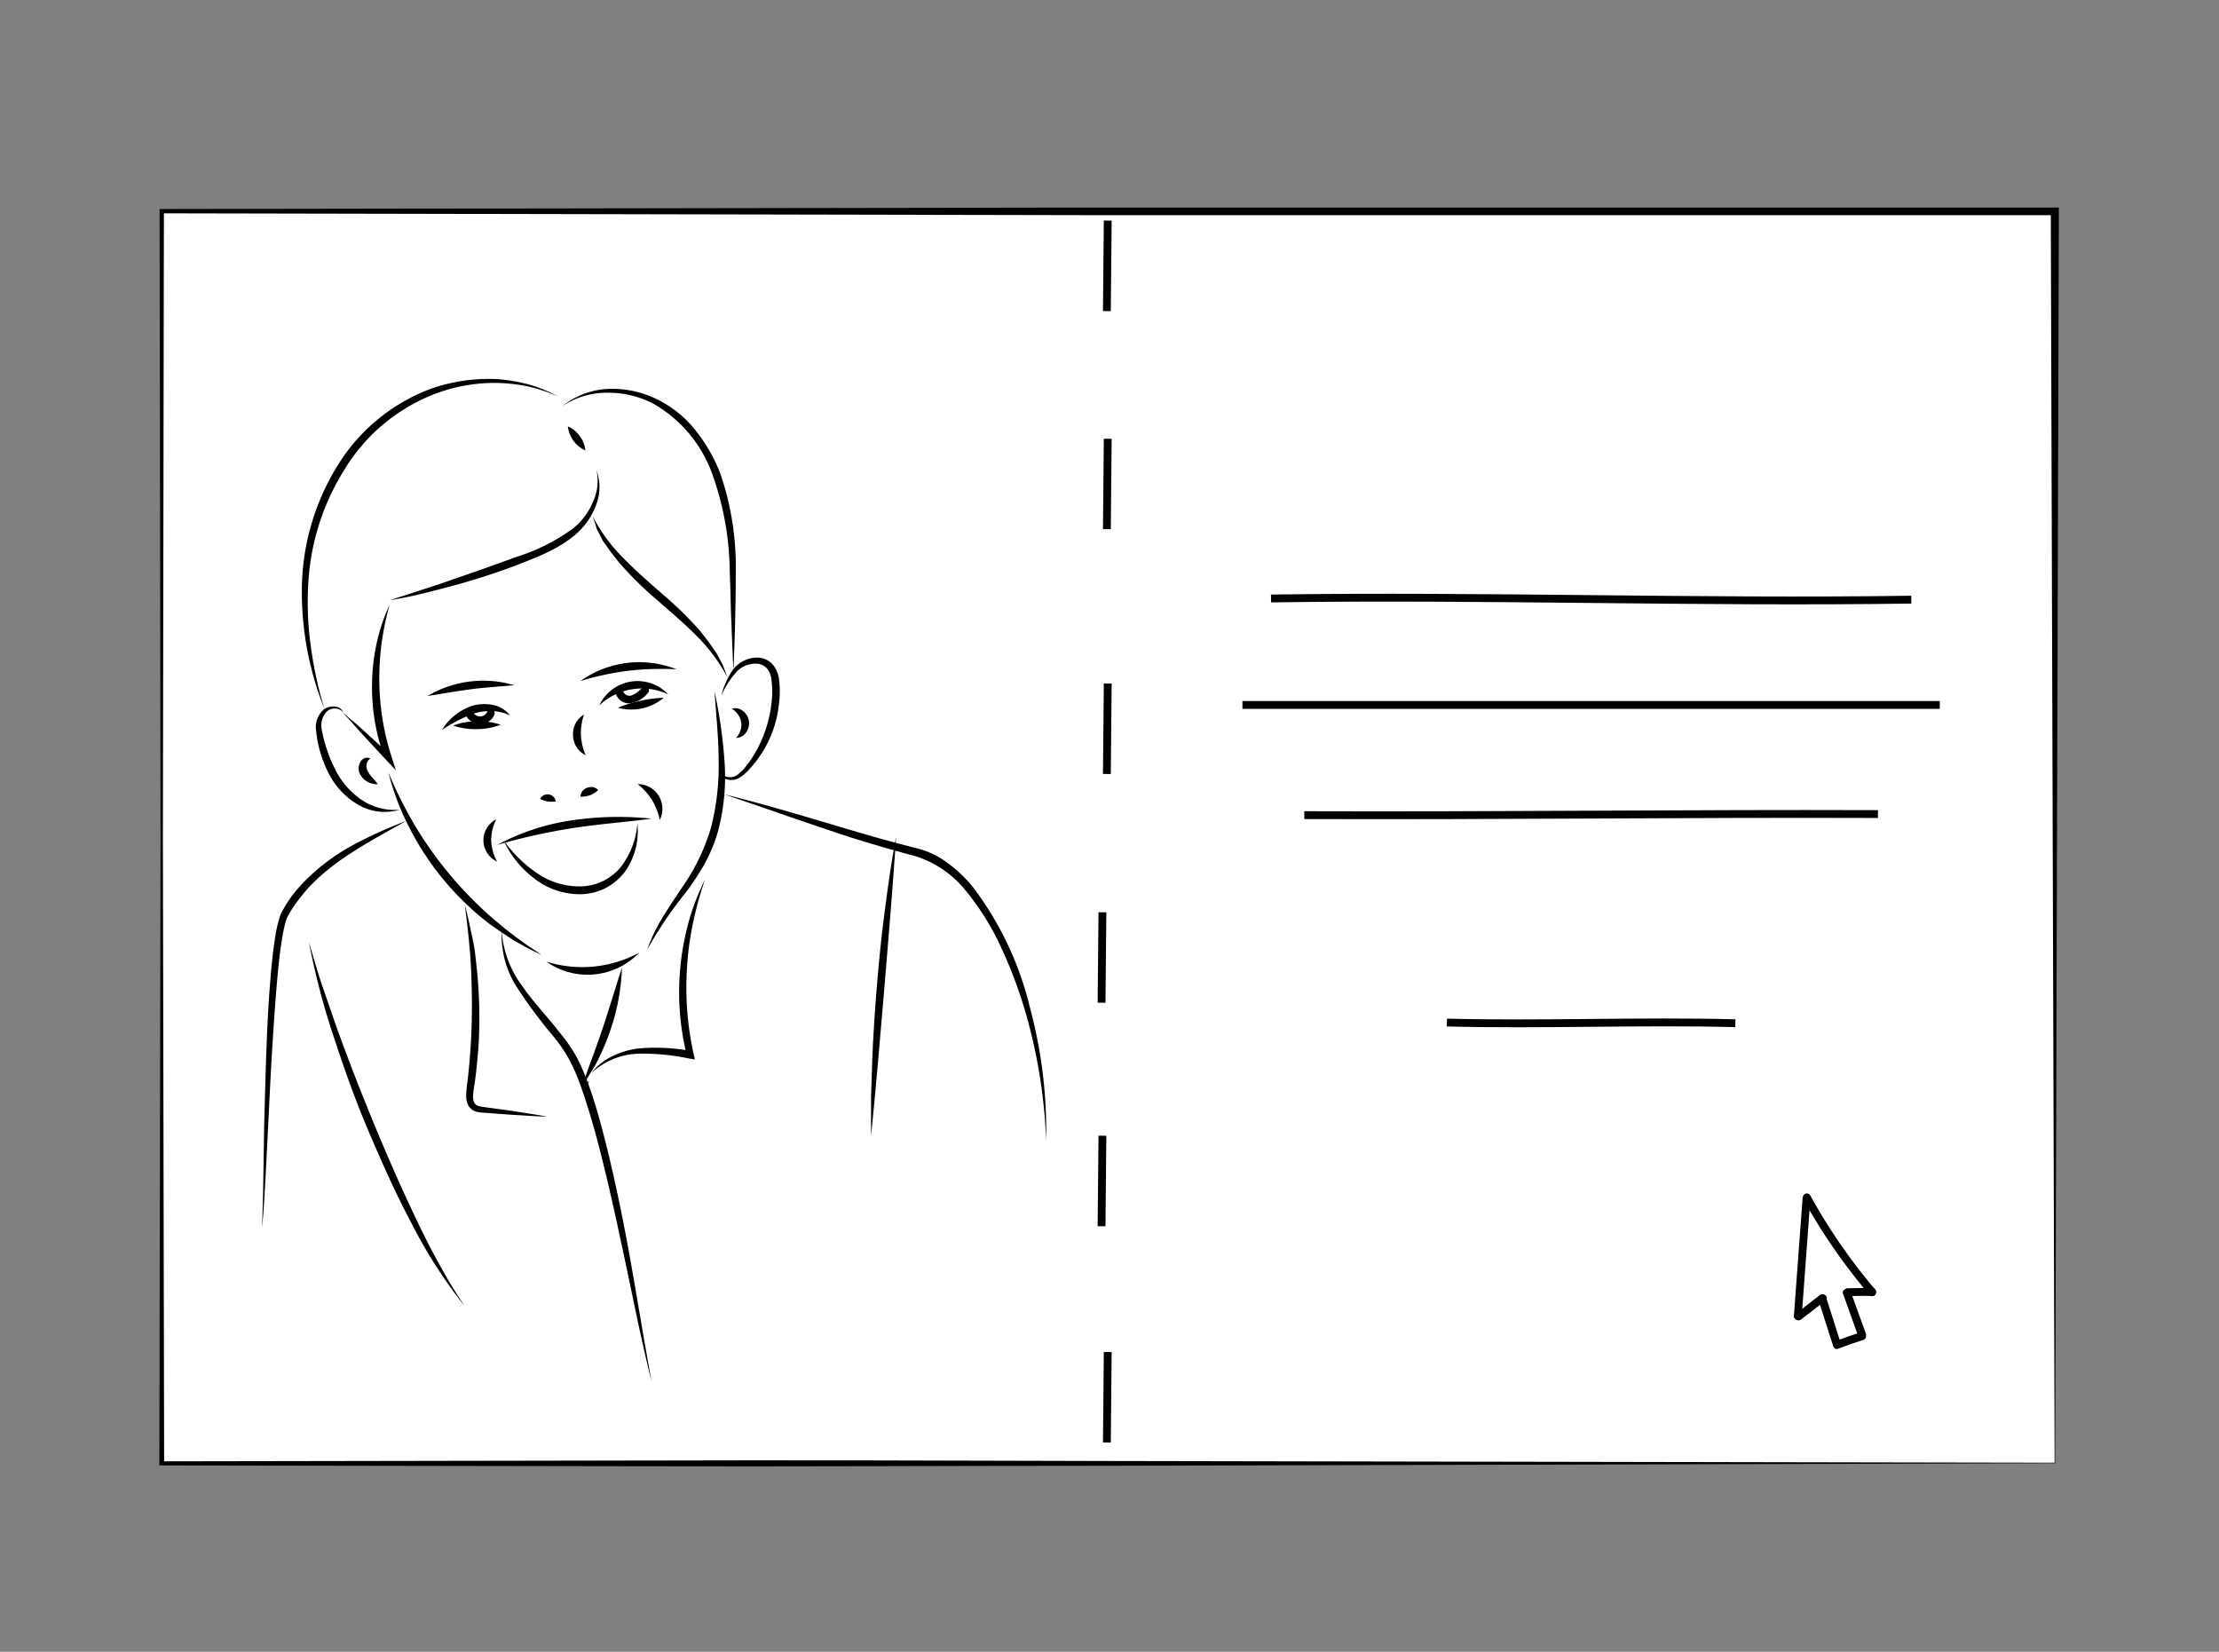 <svg viewBox="0 0 283.49 211" xmlns="http://www.w3.org/2000/svg"><rect x="0" y="0" width="283.49" height="211" fill="#808080" stroke="none"/><path d="m235.05 148.51-1.11 15c-.05.64.95.64 1 0l1.11-15c0-.64-1-.64-1 0z"/><path d="m235.16 148.65a75.72 75.72 0 0 0 8.43 12.18c.43.48 1.13-.23.71-.71a74.61 74.61 0 0 1 -8.28-12 .5.5 0 0 0 -.86.5z"/><path d="m234.86 164 3.11-2.41c.51-.4-.21-1.1-.71-.71l-3.11 2.41c-.5.4.21 1.1.71.71z"/><path d="m240.82 161c1 0 2.08-.05 3.13 0 .64 0 .64-1 0-1-1-.05-2.09 0-3.13 0a.5.5 0 0 0 0 1z"/><path d="m237.05 161.41 1.88 5.88c.2.62 1.17.35 1-.26l-1.93-5.89c-.19-.61-1.16-.35-1 .27z"/><path d="m239.56 167.7c1.07-.4 2.15-.78 3.24-1.12.61-.2.35-1.16-.27-1-1.09.35-2.17.72-3.24 1.13-.6.22-.34 1.19.27 1z"/><path d="m240.23 160.71 1.91 5.33c.21.6 1.18.34 1-.26l-1.91-5.34c-.21-.6-1.18-.34-1 .27z"/><path d="m20.66 26.98h241.86v159.91h-241.86z" fill="#fff"/><path d="m262.56 186.92-120.82.32c-20.17 0-40.34.12-60.53.06l-60.55-.1h-.3v-.31l.15-80-.12-79.89v-.3h.27l120.93-.19h120.94.5v.49zm-.07-.07-.49-159.85.5.49h-120.94l-120.9-.24.28-.27-.13 80 .16 80-.31-.31 60.39-.1c20.11-.06 40.25 0 60.4.06z"/><g fill="none" stroke="#000" stroke-miterlimit="5"><path d="m141.52 28.18-.11 11.56"/><path d="m141.52 56.05-.11 11.55"/><path d="m141.52 87.31-.11 11.56"/><path d="m140.84 116.54-.11 11.55"/><path d="m140.84 145.08-.11 11.56"/><path d="m141.52 172.71-.11 11.56"/><path d="m162.38 76.45c27.4-.4 54.4.55 81.8.15"/><path d="m158.73 90.05h89.09"/><path d="m166.63 104.13c24.3.09 49-.23 73.29-.14"/><path d="m184.85 130.62c12 .32 24.84-.23 36.85.09"/></g><path d="m43.87 91a1.49 1.49 0 0 0 -2.22 0 2.59 2.59 0 0 0 -.53 2.25 15.73 15.73 0 0 0 .66 2.53 16 16 0 0 0 1 2.42 10.12 10.12 0 0 0 3.3 3.89 7.46 7.46 0 0 0 5 1.34 6.68 6.68 0 0 1 -5.38-.67 9.62 9.62 0 0 1 -3.78-4.11 15.22 15.22 0 0 1 -1.54-5.33 3 3 0 0 1 1-2.71 2.25 2.25 0 0 1 1.42-.35 1.28 1.28 0 0 1 1.07.74z"/><path d="m49.63 98.69a54.07 54.07 0 0 0 3.48 6.93 48.38 48.38 0 0 0 4.48 6.25 49 49 0 0 0 5.41 5.49l1.48 1.24 1.52 1.17 1.58 1.13c.54.35 1.09.71 1.62 1.08-.59-.27-1.17-.56-1.76-.85l-1.71-.95-1.64-1.07-1.59-1.11a36.54 36.54 0 0 1 -5.68-5.44 36.18 36.18 0 0 1 -4.38-6.56 32.22 32.22 0 0 1 -2.81-7.31z"/><path d="m91.28 88.31a62 62 0 0 1 1.27 8.8 27.22 27.22 0 0 1 -.78 8.93 19.85 19.85 0 0 1 -1.69 4.2 34.12 34.12 0 0 1 -2.46 3.76 51.23 51.23 0 0 0 -4.94 7.31 21.7 21.7 0 0 1 1.9-4c.77-1.28 1.6-2.5 2.41-3.73a26.27 26.27 0 0 0 3.82-7.77 31.62 31.62 0 0 0 1-8.64c0-1.47-.08-2.94-.19-4.41z"/><path d="m69.78 122.83a15.28 15.28 0 0 0 11.89-1.14 9.14 9.14 0 0 1 -11.89 1.14z"/><path d="m43.78 91c.53.44 1 .88 1.55 1.33s1 .89 1.53 1.36l3 2.76-.7.44a26 26 0 0 1 -1.62-9.89 24.93 24.93 0 0 1 .62-5 22.17 22.17 0 0 1 1.6-4.71 38.41 38.41 0 0 0 -1 4.81 34.56 34.56 0 0 0 -.3 4.86 32.31 32.31 0 0 0 1.54 9.63l.57 1.81-1.31-1.4-2.78-3c-.47-.5-.91-1-1.36-1.52s-.9-.97-1.34-1.48z"/><path d="m41.43 90.51a40.18 40.18 0 0 1 -2.86-15.69 30.39 30.39 0 0 1 4.55-15.34 23.73 23.73 0 0 1 12.43-10 24.26 24.26 0 0 1 4-.89 22.66 22.66 0 0 1 4-.16 22 22 0 0 1 4 .68 18.66 18.66 0 0 1 3.7 1.51 22.11 22.11 0 0 0 -3.76-1.25 21.71 21.71 0 0 0 -3.93-.45 21.35 21.35 0 0 0 -7.71 1.29 23.29 23.29 0 0 0 -11.85 9.79 30.41 30.41 0 0 0 -4.63 14.84 40.19 40.19 0 0 0 .36 7.9 50.83 50.83 0 0 0 1.7 7.77z"/><path d="m71.84 51.88a10.1 10.1 0 0 1 5.85-2.2 12.88 12.88 0 0 1 6.24 1.32 14.31 14.31 0 0 1 4.95 4 20.89 20.89 0 0 1 3.17 5.56 36.8 36.8 0 0 1 1.95 12.5c0 4.2-.12 8.38-.29 12.56-.13-2.09-.19-4.18-.28-6.27s-.1-4.18-.2-6.26a37.93 37.93 0 0 0 -2.1-12.16 17 17 0 0 0 -7.53-9.29 12.38 12.38 0 0 0 -5.88-1.47 10.28 10.28 0 0 0 -5.88 1.71z"/><path d="m76.21 60.09a6.26 6.26 0 0 1 0 4.27 9.28 9.28 0 0 1 -2.37 3.64c-2.16 2-5 3.09-7.6 4.1s-5.38 1.9-8.13 2.66c-1.38.37-2.76.73-4.14 1.07s-2.78.61-4.19.85l4.06-1.32c1.35-.43 2.7-.87 4-1.34 2.68-.92 5.36-1.85 8-2.84a24.64 24.64 0 0 0 7.44-3.73 8.65 8.65 0 0 0 2.44-3.26 6.4 6.4 0 0 0 .49-4.1z"/><path d="m72.55 54.47a3.63 3.63 0 0 1 1.52 1.24 3.55 3.55 0 0 1 .71 1.83 3.84 3.84 0 0 1 -2.23-3.07z"/><path d="m75.71 65.93a21.62 21.62 0 0 0 3.94 5.38c1.57 1.59 3.25 3.07 4.95 4.55a48.58 48.58 0 0 1 4.87 4.76l1.06 1.38 1 1.42.8 1.51c.21.53.41 1.07.61 1.6a22.51 22.51 0 0 0 -4-5.36c-1.57-1.58-3.26-3-5-4.53a45.58 45.58 0 0 1 -4.85-4.78l-1.09-1.38-1-1.43-.78-1.53c-.13-.52-.33-1.06-.51-1.59z"/><path d="m92.15 88.86a10.21 10.21 0 0 1 1.42-3.21 3.92 3.92 0 0 1 3.22-1.65 2.65 2.65 0 0 1 1.83.78 3.5 3.5 0 0 1 .87 1.75 12.43 12.43 0 0 1 0 3.6 14.32 14.32 0 0 1 -3.64 8 6 6 0 0 1 -1.35 1.2 2 2 0 0 1 -1.83.16 1.21 1.21 0 0 1 -.67-1.49 1.14 1.14 0 0 0 .86 1.23 1.56 1.56 0 0 0 1.45-.34 5.35 5.35 0 0 0 1.13-1.19 13.12 13.12 0 0 0 .95-1.39 16.19 16.19 0 0 0 2.15-6.31 11.71 11.71 0 0 0 0-3.29 2.67 2.67 0 0 0 -.54-1.31 2 2 0 0 0 -1.25-.62 3.36 3.36 0 0 0 -2.81 1.22 11.91 11.91 0 0 0 -1.79 2.86z"/><path d="m56.47 93.24a7.07 7.07 0 0 1 3.92-3.09 5.37 5.37 0 0 1 2.61-.09 3.63 3.63 0 0 1 2.16 1.33 5.73 5.73 0 0 0 -2.27-.55 6.87 6.87 0 0 0 -2.22.27 17.88 17.88 0 0 0 -4.2 2.13z"/><path d="m76.56 90.11a5.39 5.39 0 0 1 8.81-1.41 7.94 7.94 0 0 0 -8.81 1.41z"/><path d="m57.89 92.69a8.59 8.59 0 0 1 3-.55 8.68 8.68 0 0 1 3.08.44 8.7 8.7 0 0 1 -3.06.56 8.83 8.83 0 0 1 -3.02-.45z"/><path d="m78.93 90.41a17.74 17.74 0 0 1 5.88-1.28 6.51 6.51 0 0 1 -5.88 1.28z"/><path d="m74.15 87a12.94 12.94 0 0 1 12.29-1.5 36.64 36.64 0 0 0 -6.22.19 35.85 35.85 0 0 0 -6.07 1.31z"/><path d="m65.7 87.53c-1.91.18-3.74.28-5.56.52s-3.62.56-5.52.86a13.91 13.91 0 0 1 11.08-1.38z"/><path d="m69 102.06a1.06 1.06 0 0 1 2 .32 4.31 4.31 0 0 1 -1.05 0 4.42 4.42 0 0 1 -.95-.32z"/><path d="m74.15 101.77a1.3 1.3 0 0 1 .87-1.14 1.26 1.26 0 0 1 1.4.29 3.33 3.33 0 0 1 -1 .65 3.67 3.67 0 0 1 -1.27.2z"/><path d="m74.61 91.28a7.69 7.69 0 0 0 -.4 2.61 7.93 7.93 0 0 0 .6 2.57 2.84 2.84 0 0 1 -1.6-2.53 2.88 2.88 0 0 1 1.4-2.65z"/><path d="m63.53 107.93a28.82 28.82 0 0 1 9.61-3.15 40.28 40.28 0 0 1 10.11-.2c-3.35.44-6.67.68-10 1.19a76.08 76.08 0 0 0 -9.72 2.16z"/><path d="m64.33 107.32a16.57 16.57 0 0 0 4.34 4.26 9.59 9.59 0 0 0 5.57 1.65 6.84 6.84 0 0 0 5.06-2.46 10.41 10.41 0 0 0 2.13-5.57 9 9 0 0 1 -1.52 6.06 7.46 7.46 0 0 1 -2.46 2.14 7.33 7.33 0 0 1 -3.18.83 9.5 9.5 0 0 1 -6-2 12.82 12.82 0 0 1 -3.94-4.91z"/><path d="m63.4 104.66a6 6 0 0 0 -.65 2.71 6.11 6.11 0 0 0 .76 2.69 3 3 0 0 1 -.11-5.4z"/><path d="m81.47 100.16a3.16 3.16 0 0 1 2.82 4.58 8.23 8.23 0 0 0 -1-2.56 8.35 8.35 0 0 0 -1.82-2.02z"/><path d="m93.5 90.52a1.55 1.55 0 0 1 1.39.28 2 2 0 0 1 .79 1.31 2 2 0 0 1 -.38 1.48 1.56 1.56 0 0 1 -1.25.67 2.81 2.81 0 0 0 .56-1 2 2 0 0 0 .08-1 2.11 2.11 0 0 0 -.35-.9 3 3 0 0 0 -.84-.84z"/><path d="m47.32 96.88a1.16 1.16 0 0 0 -.5.84 1.34 1.34 0 0 0 .16.77 3.17 3.17 0 0 0 .53.78 9.59 9.59 0 0 1 .76.91 2.66 2.66 0 0 1 -1.27-.29 2.22 2.22 0 0 1 -1-1 1.6 1.6 0 0 1 0-1.49 1 1 0 0 1 1.32-.52z"/><path d="m59.56 91.44a2 2 0 0 0 3.59-.12c.25-.58-.61-1.09-.87-.5a1 1 0 0 1 -1.86.12c-.31-.56-1.17-.06-.86.5z"/><path d="m78.68 88.63a1.77 1.77 0 0 0 1.72 1.22 3.56 3.56 0 0 0 2.4-1.36.5.5 0 0 0 -.71-.7 3.47 3.47 0 0 1 -1.3 1 .85.85 0 0 1 -1.15-.41.5.5 0 0 0 -1 .27z"/><path d="m51.87 104.88c-4.35 2.46-8.88 4.77-12.28 8.33a24 24 0 0 0 -2.26 2.87l-.46.78a3.18 3.18 0 0 0 -.34.78 16.32 16.32 0 0 0 -.41 1.77c-.43 2.43-.64 4.93-.85 7.42-.39 5-.68 10-.91 15l-.38 7.5c-.14 2.5-.24 5-.51 7.5.21-5 .19-10 .33-15s.26-10 .61-15c.19-2.5.39-5 .81-7.51a14.65 14.65 0 0 1 .43-1.89 4.63 4.63 0 0 1 .39-1l.48-.84a17 17 0 0 1 2.38-3 26.21 26.21 0 0 1 6.1-4.59 56.4 56.4 0 0 1 6.87-3.12z"/><path d="m39.47 120.35c.59 2 1.17 4.07 1.87 6.07s1.36 4 2.1 6c1.46 4 3 7.92 4.62 11.81s3.32 7.77 5.15 11.58c.91 1.91 1.86 3.8 2.89 5.64a62.73 62.73 0 0 0 3.29 5.43 63 63 0 0 1 -6.87-10.72c-2-3.76-3.72-7.64-5.39-11.55s-3.1-7.9-4.42-11.94a93.68 93.68 0 0 1 -3.24-12.32z"/><path d="m59.39 115.61c.39 1.44.68 2.89 1 4.36s.43 2.94.59 4.42a60.64 60.64 0 0 1 .17 8.94c-.1 1.49-.24 3-.43 4.46-.09.73-.25 1.5-.28 2.16s.14 1.19.73 1.34 1.43.22 2.14.33l2.2.3c1.46.24 2.93.45 4.39.71-1.48 0-3-.15-4.44-.22l-2.22-.16-1.11-.09a8.47 8.47 0 0 1 -1.16-.12 1.7 1.7 0 0 1 -1.13-.82 2.56 2.56 0 0 1 -.28-1.29c0-.82.15-1.51.22-2.25.16-1.47.29-2.93.37-4.4.18-2.94.17-5.89.06-8.83s-.45-5.89-.82-8.84z"/><path d="m64.09 118.92a13.43 13.43 0 0 0 2.6 7c1.43 2.1 3.23 3.92 4.83 6a19.41 19.41 0 0 1 2.22 3.25 29.14 29.14 0 0 1 1.53 3.61c.87 2.44 1.54 4.94 2.17 7.43 1.24 5 2.26 10.05 3.16 15.11s1.71 10.13 2.65 15.18c-1.26-5-2.24-10-3.3-15s-2.14-10.05-3.42-15c-.64-2.48-1.36-4.94-2.19-7.34a27.68 27.68 0 0 0 -1.45-3.5 19.71 19.71 0 0 0 -2.07-3.13 63.59 63.59 0 0 1 -4.64-6.19 12.36 12.36 0 0 1 -2.09-7.42z"/><path d="m79.46 123.62a27.49 27.49 0 0 1 -1.46 7.92 29.75 29.75 0 0 1 -1.55 3.74c-.29.6-.62 1.19-1 1.77-.17.28-.37.59-.52.85a.32.32 0 0 0 0 .34c0 .08.36 0 .24-.17.1 0 .06.19 0 .24a.29.29 0 0 1 -.29.07.49.49 0 0 1 -.17-.57c.1-.36.22-.64.33-1l.69-1.87c.45-1.25.9-2.49 1.32-3.75.82-2.47 1.57-5.01 2.41-7.57z"/><path d="m75.57 137.06a7.26 7.26 0 0 1 2.63-2.12 10.4 10.4 0 0 1 3.29-1 24.85 24.85 0 0 1 6.79.32l-.53.57a33.54 33.54 0 0 1 -.81-11.51 33.9 33.9 0 0 1 1.06-5.62 29.75 29.75 0 0 1 2.08-5.36 44.8 44.8 0 0 0 -1.53 5.49 38 38 0 0 0 -.77 5.61 39.14 39.14 0 0 0 .84 11.22l.16.68-.69-.11a28.84 28.84 0 0 0 -6.58-.63 9.26 9.26 0 0 0 -5.94 2.46z"/><path d="m92.5 101.46c5.53 1.35 11 3.05 16.42 4.64 2.72.81 5.45 1.57 8.2 2.26a10.94 10.94 0 0 1 4 1.92 17.74 17.74 0 0 1 3.15 3 41.53 41.53 0 0 1 7.32 15.47 60.31 60.31 0 0 1 2.06 16.94 68.16 68.16 0 0 0 -2.73-16.69 57.48 57.48 0 0 0 -3-7.92 32.86 32.86 0 0 0 -4.41-7.14 13.4 13.4 0 0 0 -6.66-4.6c-2.76-.73-5.49-1.53-8.21-2.38-5.4-1.77-10.75-3.67-16.14-5.5z"/><path d="m114.48 106.91c-.2 3.2-.46 6.39-.7 9.58l-.78 9.51-.82 9.56-.43 4.77-.47 4.78c0-1.6 0-3.2 0-4.8l.15-4.8c.12-3.2.34-6.4.6-9.59s.58-6.38 1-9.55.84-6.31 1.45-9.46z"/><path d="m230.29 153.1-1.11 15c0 .64 1 .64 1 0l1.11-15c.05-.64-.95-.64-1 0z"/><path d="m230.4 153.24a75.77 75.77 0 0 0 8.44 12.18c.42.48 1.13-.23.71-.71a73.54 73.54 0 0 1 -8.28-12 .5.5 0 0 0 -.87.5z"/><path d="m230.11 168.55 3.1-2.41c.51-.4-.2-1.1-.7-.71l-3.11 2.41c-.51.4.2 1.1.71.71z"/><path d="m236.07 165.56c1 0 2.08-.05 3.12 0 .65 0 .64-1 0-1-1-.05-2.08 0-3.12 0a.5.5 0 0 0 0 1z"/><path d="m232.3 166 1.88 5.89c.2.61 1.16.35 1-.27l-1.88-5.89c-.2-.61-1.16-.34-1 .27z"/><path d="m234.8 172.29c1.07-.4 2.15-.78 3.24-1.12.62-.2.35-1.16-.26-1-1.09.35-2.17.72-3.24 1.13-.6.22-.34 1.19.26 1z"/><path d="m235.47 165.3 1.91 5.33c.22.6 1.18.35 1-.26l-1.94-5.37c-.22-.6-1.18-.34-1 .27z"/></svg>